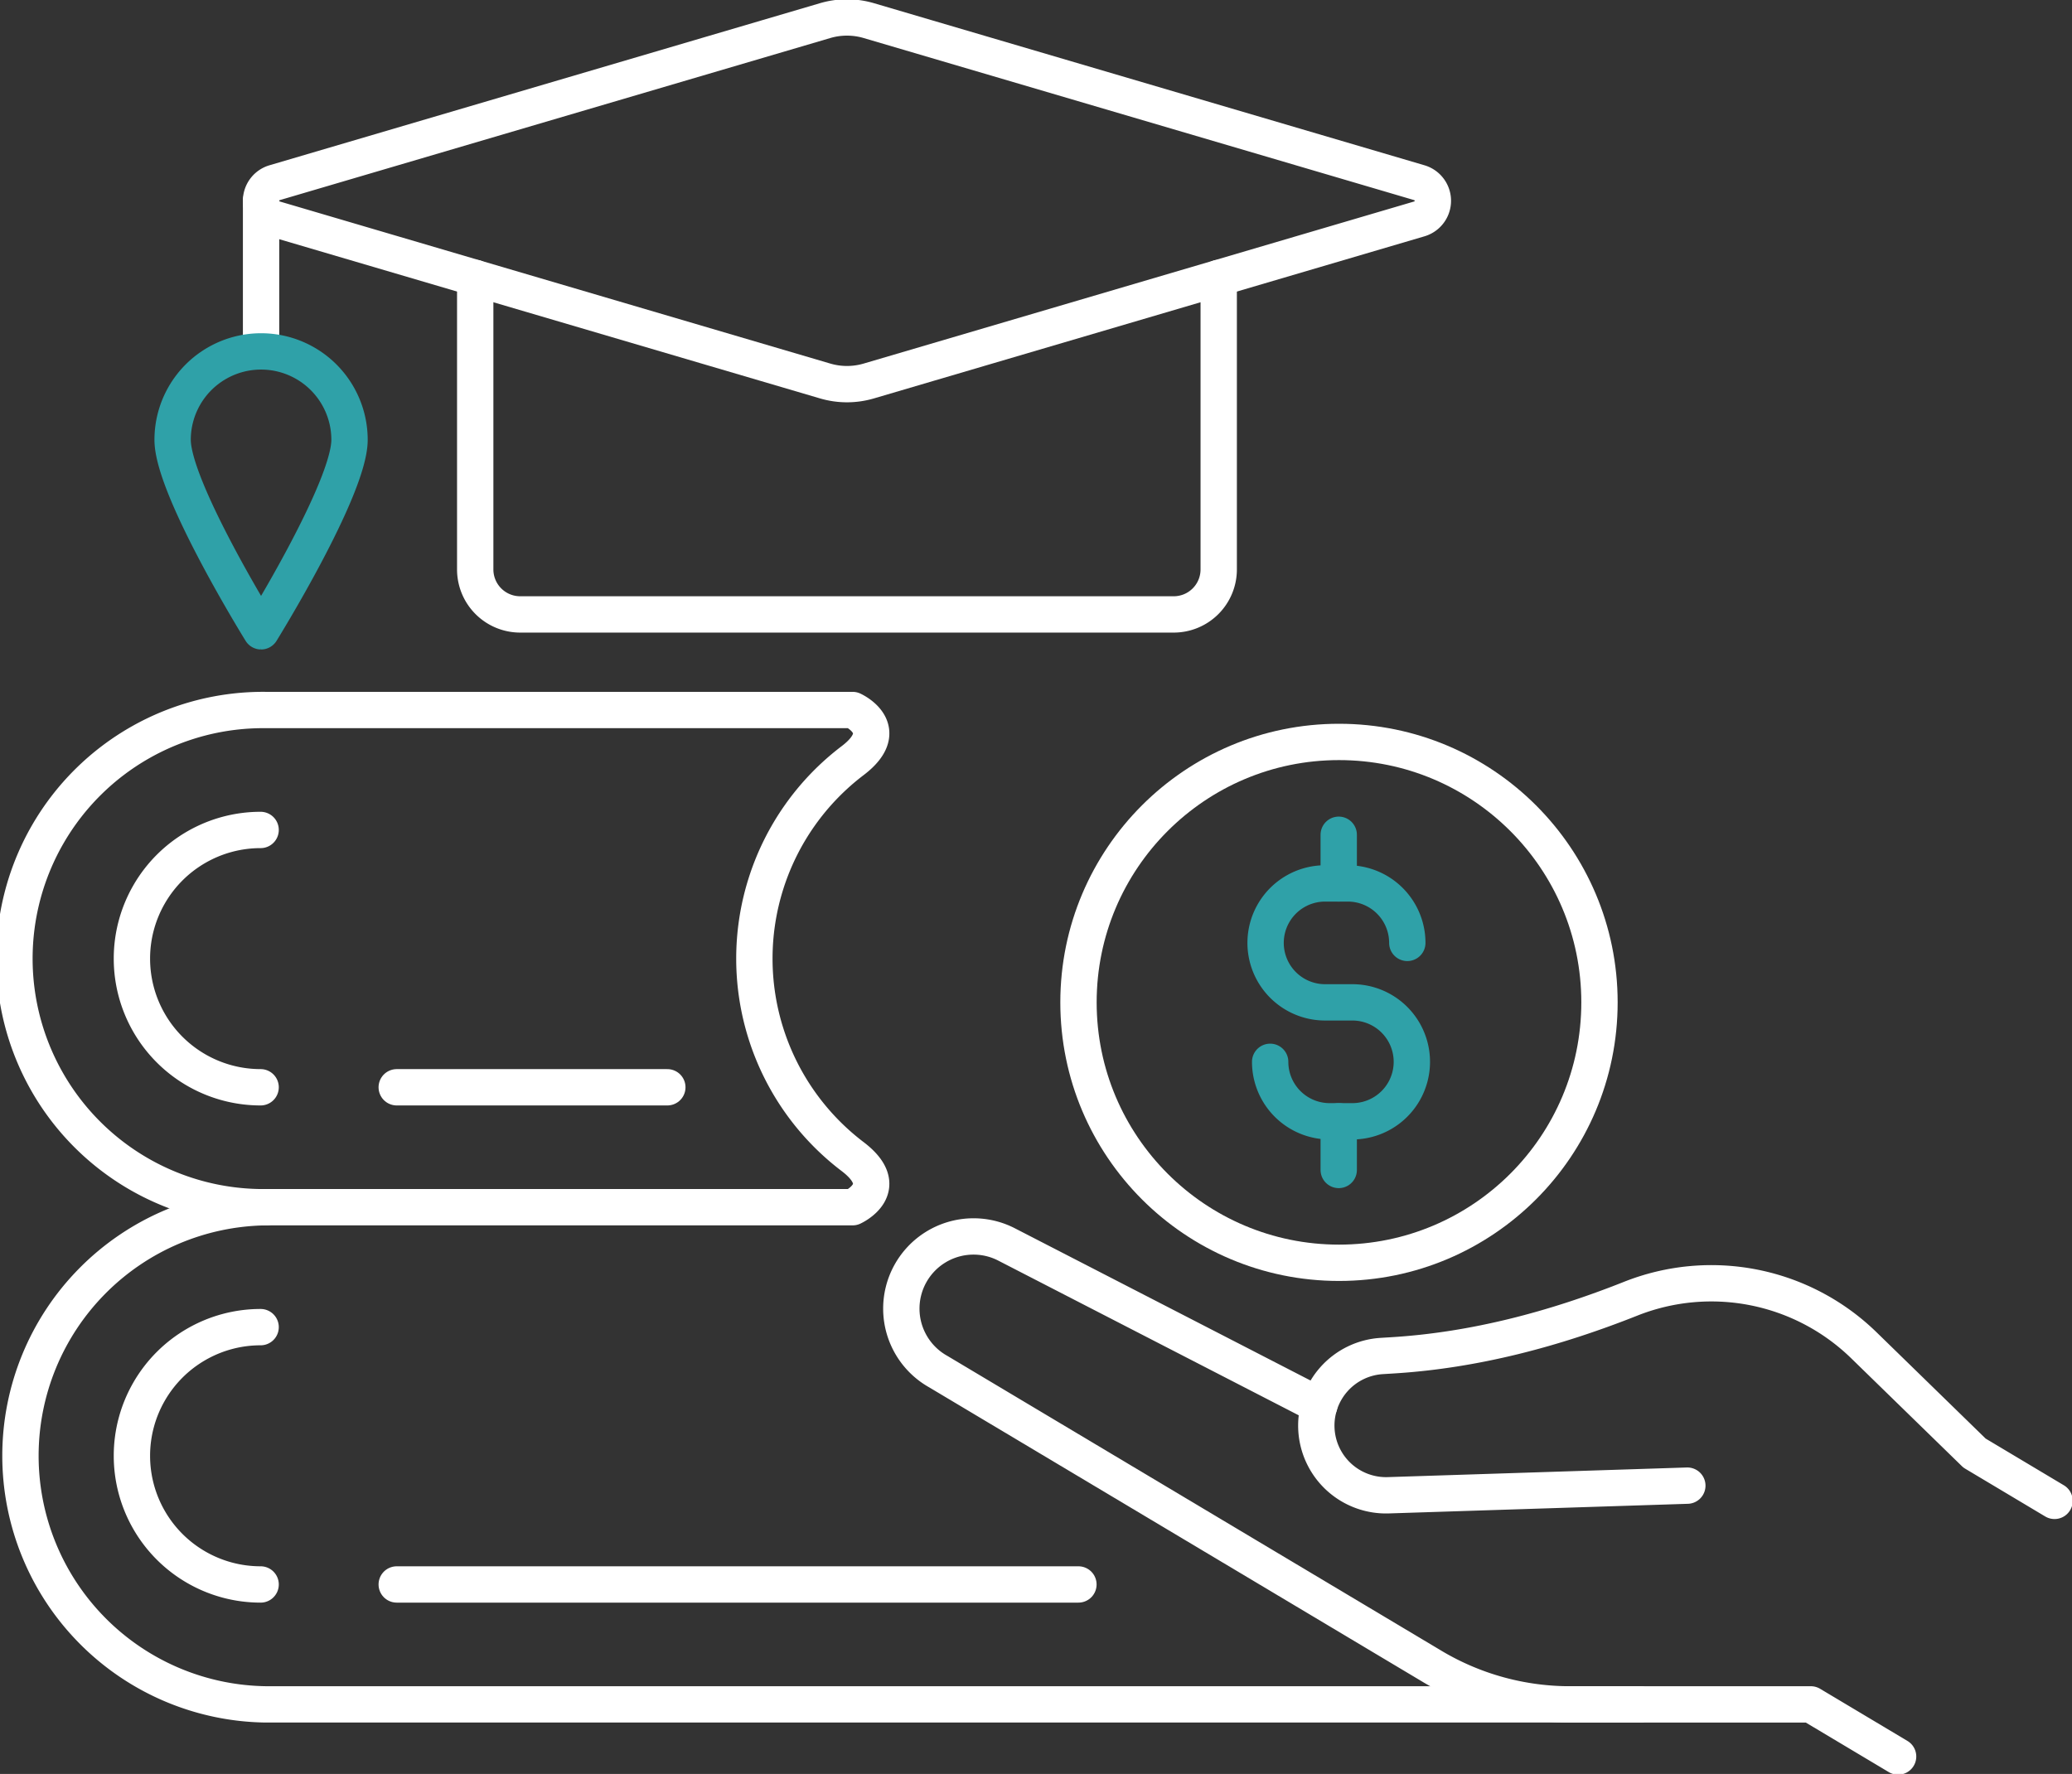 <svg xmlns="http://www.w3.org/2000/svg" xmlns:xlink="http://www.w3.org/1999/xlink" width="399.117" height="341.798" viewBox="0 0 399.117 341.798">
  <rect x="0" y="0" width="399.117" height="341.798" fill="#333333" stroke="none"/>
  <defs>
    <clipPath id="clip-path">
      <rect id="Rectangle_73" data-name="Rectangle 73" width="399.117" height="341.798" fill="none" stroke="#fff" stroke-width="7"/>
    </clipPath>
  </defs>
  <g id="Group_266" data-name="Group 266" transform="translate(0 -5)">
    <g id="Group_265" data-name="Group 265" transform="translate(0 5)" clip-path="url(#clip-path)">
      <path id="Path_438" data-name="Path 438" d="M810.15,390.194v56.161a8.665,8.665,0,0,1-8.665,8.665H675.6a8.665,8.665,0,0,1-8.665-8.665V390.194" transform="translate(-575.397 -336.637)" fill="none" stroke="#fff" stroke-linecap="round" stroke-linejoin="round" stroke-width="7"/>
      <line id="Line_11" data-name="Line 11" y1="29.018" transform="translate(50.289 38.689)" fill="none" stroke="#fff" stroke-linecap="round" stroke-linejoin="round" stroke-width="7"/>
      <path id="Path_439" data-name="Path 439" d="M242.249,510.321a17.038,17.038,0,0,1,34.077,0c0,9.41-17.038,36.891-17.038,36.891S242.249,519.731,242.249,510.321Z" transform="translate(-208.999 -425.576)" fill="none" stroke="#2fa1a8" stroke-linecap="round" stroke-linejoin="round" stroke-width="7"/>
      <path id="Path_440" data-name="Path 440" d="M368.991,56.35,475.04,25.118a14.874,14.874,0,0,1,8.4,0L589.493,56.35a3.635,3.635,0,0,1,0,6.973L483.444,94.556a14.874,14.874,0,0,1-8.4,0L368.991,63.324A3.635,3.635,0,0,1,368.991,56.35Z" transform="translate(-316.095 -21.148)" fill="none" stroke="#fff" stroke-linecap="round" stroke-linejoin="round" stroke-width="7"/>
      <line id="Line_12" data-name="Line 12" x1="52.126" transform="translate(76.419 209.49)" fill="none" stroke="#fff" stroke-linecap="round" stroke-linejoin="round" stroke-width="7"/>
      <path id="Path_441" data-name="Path 441" d="M209.92,1165.042a24.79,24.79,0,1,0,0,49.58" transform="translate(-159.72 -1005.132)" fill="none" stroke="#fff" stroke-linecap="round" stroke-linejoin="round" stroke-width="7"/>
      <path id="Path_442" data-name="Path 442" d="M72.409,1092.489H185.385s8.041-3.633,0-9.754a47.9,47.9,0,0,1,0-76.286c8.045-6.12,0-9.754,0-9.754H72.409a47.9,47.9,0,1,0,0,95.793Z" transform="translate(-21.148 -859.893)" fill="none" stroke="#fff" stroke-linecap="round" stroke-linejoin="round" stroke-width="7"/>
      <line id="Line_13" data-name="Line 13" x1="131.311" transform="translate(76.419 305.284)" fill="none" stroke="#fff" stroke-linecap="round" stroke-linejoin="round" stroke-width="7"/>
      <path id="Path_443" data-name="Path 443" d="M209.92,1862.955a24.79,24.79,0,1,0,0,49.58" transform="translate(-159.72 -1607.251)" fill="none" stroke="#fff" stroke-linecap="round" stroke-linejoin="round" stroke-width="7"/>
      <path id="Path_444" data-name="Path 444" d="M72.409,1694.609a47.9,47.9,0,0,0,0,95.793H337.02" transform="translate(-21.148 -1462.012)" fill="none" stroke="#fff" stroke-linecap="round" stroke-linejoin="round" stroke-width="7"/>
      <circle id="Ellipse_10" data-name="Ellipse 10" cx="50.178" cy="50.178" r="50.178" transform="translate(207.743 142.951)" fill="none" stroke="#fff" stroke-linecap="round" stroke-linejoin="round" stroke-width="7"/>
      <path id="Path_445" data-name="Path 445" d="M1803.417,1251.558a11.458,11.458,0,0,0-11.458-11.458h-4.379a11.458,11.458,0,1,0,0,22.917h5.255a11.458,11.458,0,1,1,0,22.916h-4.379A11.458,11.458,0,0,1,1777,1274.474" transform="translate(-1532.336 -1069.888)" fill="none" stroke="#2fa1a8" stroke-linecap="round" stroke-linejoin="round" stroke-width="7"/>
      <line id="Line_14" data-name="Line 14" y2="9.377" transform="translate(257.871 160.836)" fill="none" stroke="#2fa1a8" stroke-linecap="round" stroke-linejoin="round" stroke-width="7"/>
      <line id="Line_15" data-name="Line 15" y2="9.377" transform="translate(257.871 216.045)" fill="none" stroke="#2fa1a8" stroke-linecap="round" stroke-linejoin="round" stroke-width="7"/>
      <path id="Path_446" data-name="Path 446" d="M1918.761,1840.4l-57.6,1.855a13.434,13.434,0,0,1-13.858-12.965h0a13.433,13.433,0,0,1,12.6-13.869l2.094-.129c15.8-.971,31.14-5.064,45.848-10.906a42.1,42.1,0,0,1,44.935,8.98l21.3,20.761,15.414,9.206" transform="translate(-1593.742 -1554.155)" fill="none" stroke="#fff" stroke-linecap="round" stroke-linejoin="round" stroke-width="7"/>
      <path id="Path_447" data-name="Path 447" d="M1345.363,1768.178l-60.177-30.991a13.907,13.907,0,0,0-13.214,24.471l95.135,56.792a51.8,51.8,0,0,0,26.886,7.326h46.051l16.815,10.042" transform="translate(-1091.24 -1497.385)" fill="none" stroke="#fff" stroke-linecap="round" stroke-linejoin="round" stroke-width="7"/>
    </g>
  </g>
</svg>
